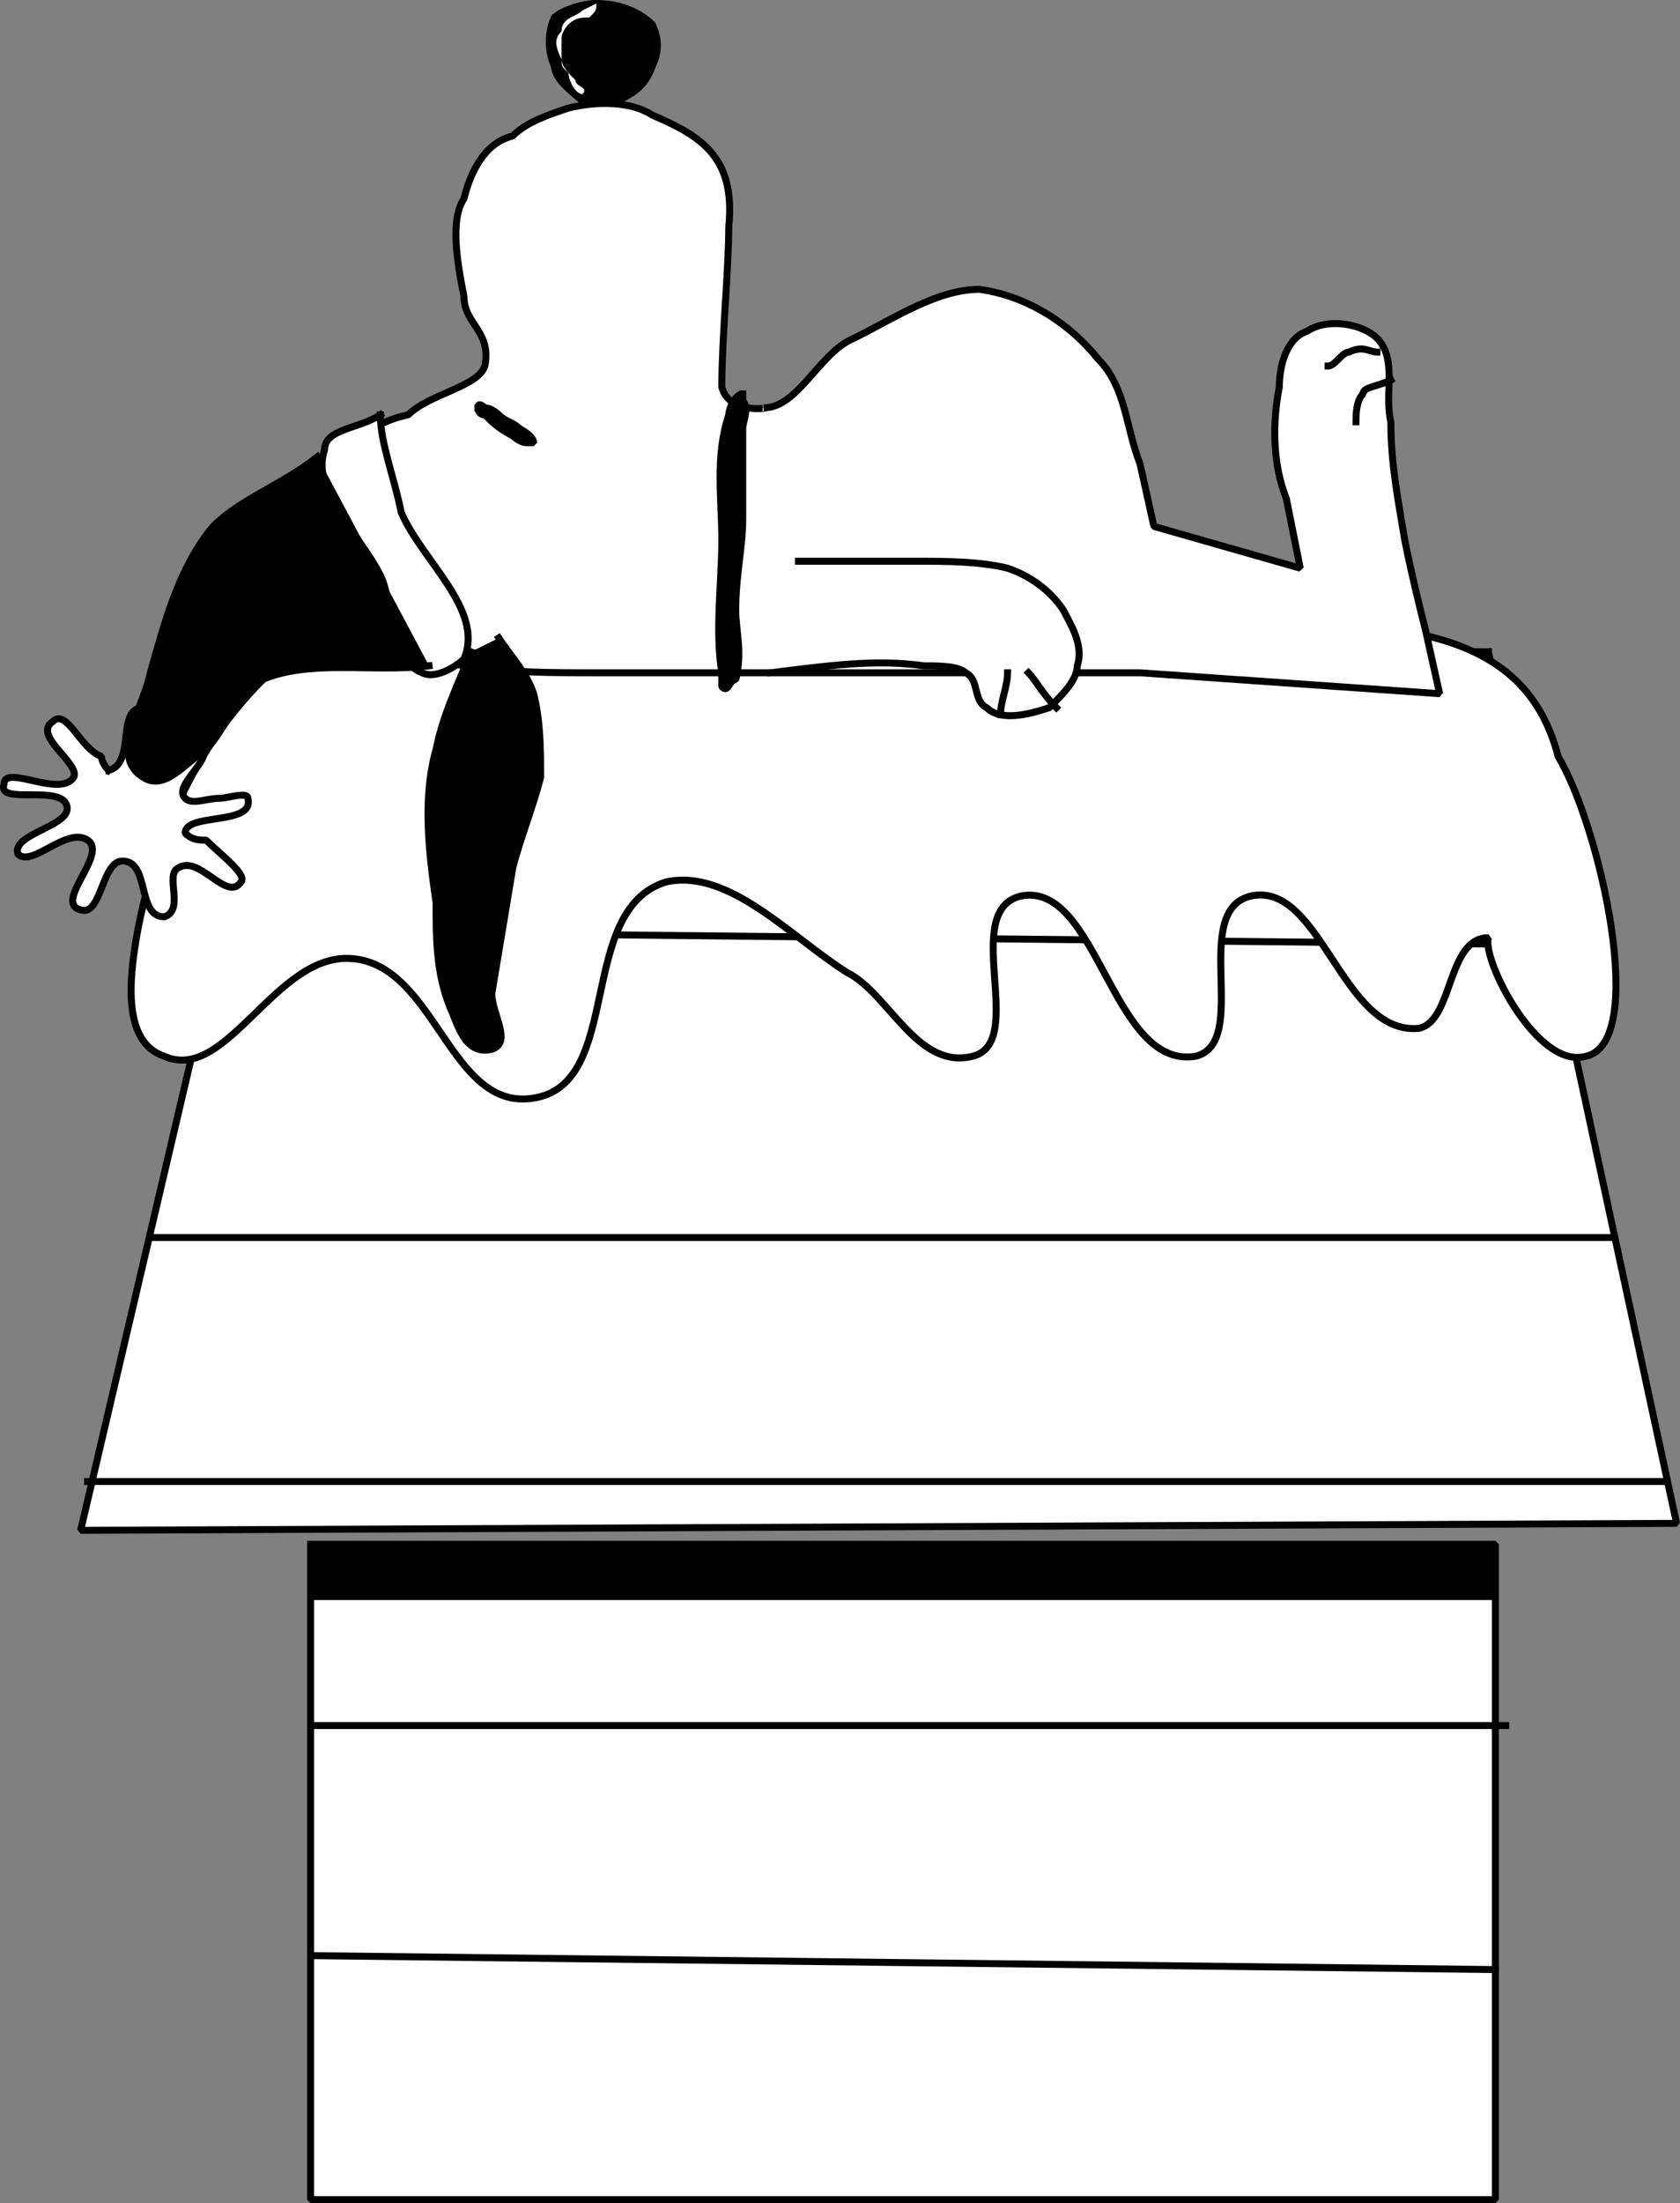<svg xmlns="http://www.w3.org/2000/svg" width="241.06" height="316" version="1.2"><rect width="100%" height="100%" fill="#808080" stroke="none"/><g fill="none" fill-rule="evenodd" stroke="#000" stroke-linecap="square" stroke-linejoin="bevel" font-family="'Sans Serif'" font-size="12.5" font-weight="400"><path fill="#fff" stroke-linecap="butt" d="m213.571 93.5-172-2-30 128 229-1-27-125" vector-effect="non-scaling-stroke"/><path stroke-linecap="butt" d="m31.571 133.5 191 2m-201 42h210" vector-effect="non-scaling-stroke"/><path fill="#fff" stroke-linecap="butt" d="M44.571 221.5h170v94h-170v-94" vector-effect="non-scaling-stroke"/><path stroke-linecap="butt" d="M44.571 247.5h172-3m1 35-170-2m-32-68h226" vector-effect="non-scaling-stroke"/><path fill="#000" stroke="none" d="M44.571 221.5h170v8h-170v-8"/><path fill="#fff" stroke-linecap="butt" d="M82.571 89.5c-12 0-25-5-34 0-17 9-26 28-29 45-1 6-2 15 4 17 9 4 16-15 27-14 12 1 14 22 26 20 13-2 6-27 19-31 9-2 18 8 26 13 6 3 10 14 18 12s-2-21 7-23c11-2 13 25 25 23 8-2-1-21 8-23 10-2 13 20 24 19 5-1 4-13 10-13-1 3 7 19 14 17 9-2 2-33-4-43-9-35-67-9-141-19" vector-effect="non-scaling-stroke"/><path fill="#fff" stroke-linecap="butt" d="M85.571 96.5c-6 0-13 0-19-1-5-1-11-1-15-6-2-3-8-10-6-14 1-11 8-15 13-16 3-3 10-4 11-7 1-5-3-6-3-10-1-5-2-11 0-14 1-4 3-8 7-9 2-2 5-3 8-4 4-1 9-1 12 1 7 3 12 6 11 16 0 6-1 16-1 23 1 4 7 3 6 3 5 0 8-8 13-10 6-3 12-7 18-7 7 1 13 5 17 10 4 4 4 10 6 15l2 9 21 6-2-10c-2-5-2-11-1-16 0-3 1-7 4-8 3-2 8-1 10 1 3 3 1 8 2 12 0 6 1 11 2 17 1 5 2 9 3 13l2 9-43-3h-77" vector-effect="non-scaling-stroke"/><path fill="#000" stroke-linecap="butt" d="M83.571 14.5c-1-1-4-3-4-5-1-2-1-5 0-7 1-1 4-2 6-2 3 0 6 1 8 3 1 2 1 4 0 6-1 3-3 4-5 5m-20 44s0 1 1 1c1 1 2 2 4 3 0 0 1 1 2 1h1c0-1-2-2-2-2-1-1-2-1-3-2 0 0-1-1-2-1 0 0-1-1-1 0m38-2c-1 0-2 2-2 3-2 6-1 12-1 18s-1 13 0 19v2c1 1 1-1 2-1 1-4 0-7 0-10 0-5 1-9 1-13v-13c0-1 1-3 0-4v-1" vector-effect="non-scaling-stroke"/><path fill="#fff" stroke-linecap="butt" d="M114.571 80.5h17c4 0 9 0 13 1 3 1 6 3 8 6 1 2 3 5 2 8 0 2-2 4-4 6-3 1-7 2-9 0-2-1-1-4-3-5-1-1-4-1-6-1-7-1-14 0-22 1" vector-effect="non-scaling-stroke"/><path stroke-linecap="butt" d="M144.571 96.5c0 2-1 4-1 6m4-6c1 1 2 3 4 5m46-51c-1 0-2-1-4 0-1 0-2 2-3 2m9 2c-2 1-4 1-4 2-1 1-1 3-1 4" vector-effect="non-scaling-stroke"/><path fill="#000" stroke-linecap="butt" d="M67.571 93.5c-2 5-4 9-5 14-2 7-1 15 0 22 0 5 0 10 2 15 1 2 2 7 6 6 3-1 0-5 0-8l3-18c1-4 3-9 4-13 0-4 0-8-1-12-1-3-3-5-5-8" vector-effect="non-scaling-stroke"/><path fill="#fff" stroke-linecap="butt" d="M15.571 110.5c4-1 1-9 5-9 3 1-2 9 2 10 2 1 4-6 6-5 3 2-4 6-2 8 1 1 3 0 5 0 1 0 4-1 4 0 1 4-9 2-9 5 1 1 2 1 3 1 2 2 6 5 5 6-2 3-6-4-9-2-2 1 1 6-2 7-4 0-2-8-6-8-3 0-3 8-6 7-4-1 4-8 1-10s-8 4-10 2c-1-3 8-4 7-7s-10 0-9-3c0-3 8 2 10-1 1-2-6-6-3-8 2-2 4 4 7 5 0 1 1 2 1 2m39-51c-3 2-8 2-8 5-2 6 5 12 8 18 2 4 1 12 6 14 2 1 5-1 6-2 3-7-6-14-9-21-1-5-3-10-3-14" vector-effect="non-scaling-stroke"/><path fill="#000" stroke-linecap="butt" d="M45.571 65.5c-5 4-11 6-15 10-5 6-7 14-9 21-1 5-6 12-1 15 3 2 6-2 9-4 3-3 4-8 8-10 7-3 16-1 24-2" vector-effect="non-scaling-stroke"/><path fill="#fff" stroke="none" d="M83.571 1.5c-1 1-3 1-3 3-1 1-1 2 0 4 0 1 0 1 1 2 0 1 1 3 2 3 1-1-1-1-1-2-1-1-2-2-2-3v-3c0-1 1-2 1-2 1-1 2-1 3-1 1-1 1-1 1-2"/></g></svg>
